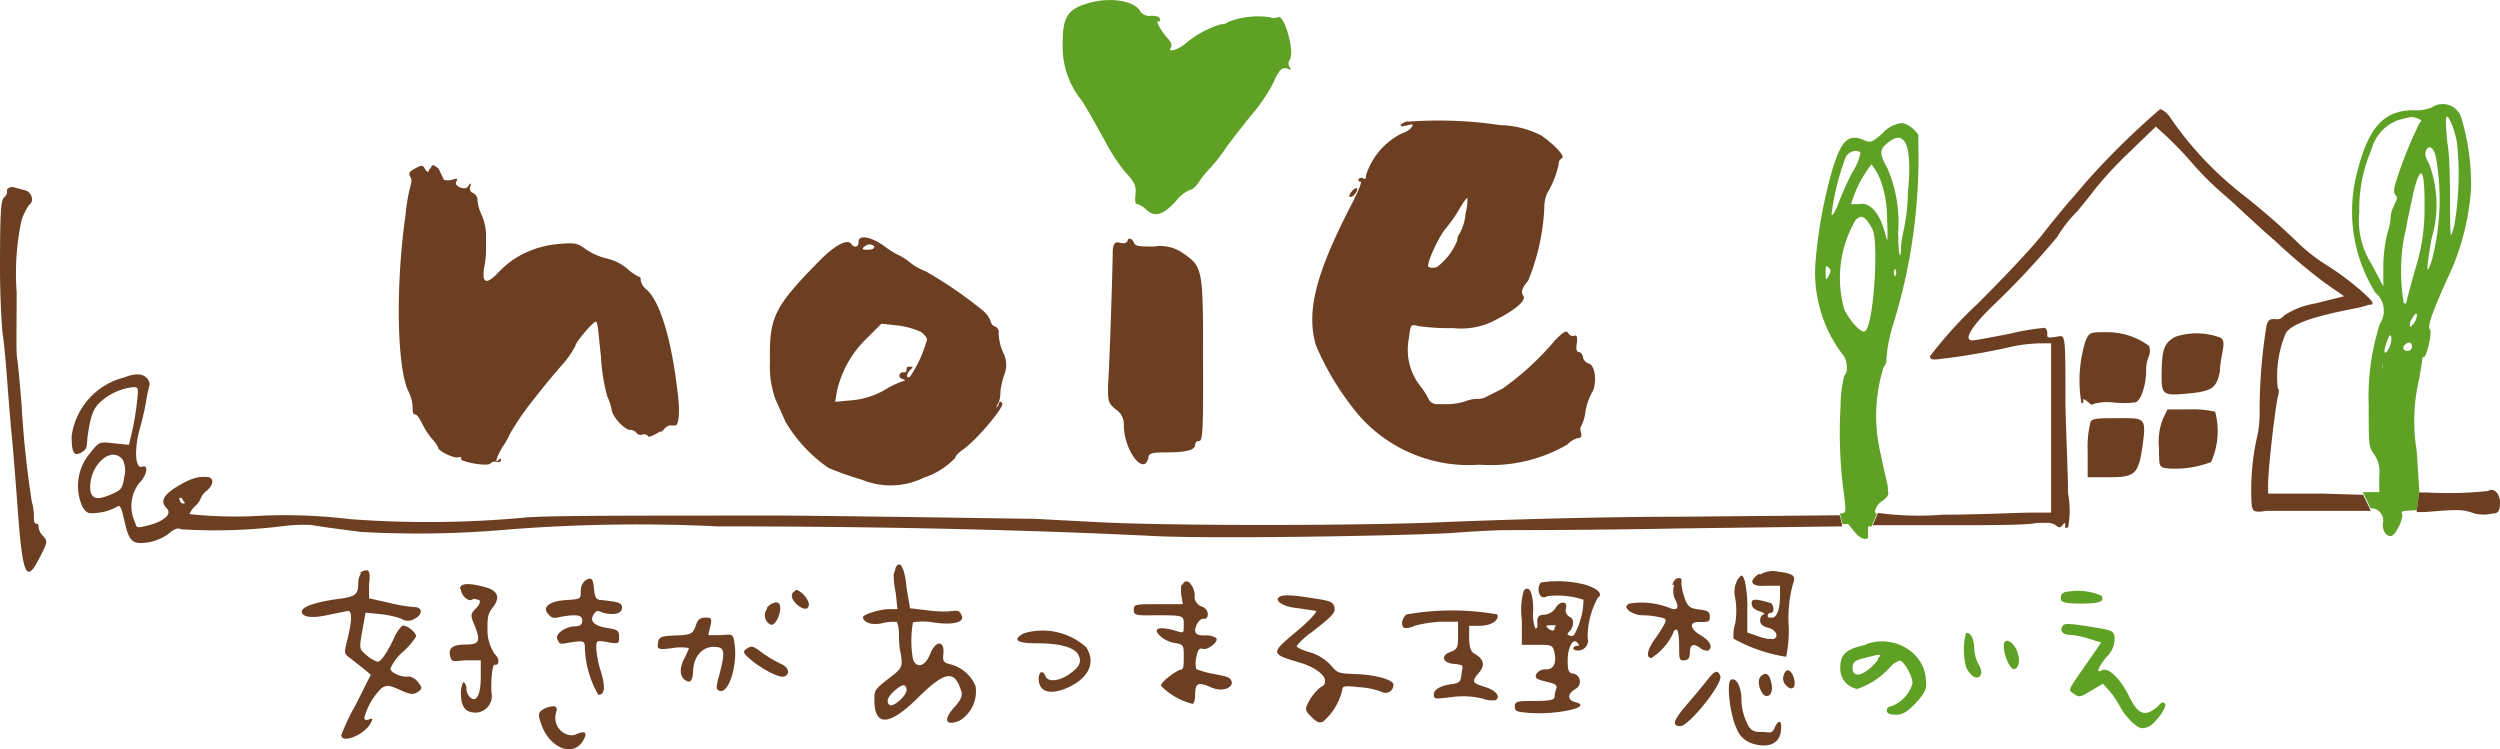 <svg id="logo-noie" data-name="logo-noie" xmlns="http://www.w3.org/2000/svg" viewBox="0 0 85.49 25.62"><defs><style>.cls-1{fill:#5fa124;}.cls-2{fill:#6d3f22;}</style></defs><title>noie</title><path class="cls-1" d="M37.11.14c-.62.2-.78.49-.77,1.38A2.9,2.9,0,0,0,37,3.45c.22.35.58,1,.78,1.36a6.17,6.17,0,0,0,.72,1.1c.3.32.36.45.33.73s0,.34.07.34a.8.8,0,0,1,.31.2c.28.26.57.17,1-.3a1.19,1.19,0,0,1,.49-.39c.07,0,.21-.12.3-.27a3.7,3.7,0,0,1,.37-.46,5,5,0,0,0,.54-.69c.19-.26.58-.76.87-1.12a6,6,0,0,0,.74-1.07c.21-.49.32-.6.51-.53s.1,0,.07-.06a.21.21,0,0,1,0-.24c.19-.24-.18-1.59-.4-1.46a.35.35,0,0,1-.27,0A2.82,2.82,0,0,0,42,.75a.39.39,0,0,1-.25.08,3.34,3.34,0,0,0-1.2.65c-.26.22-.62.33-.52.16s-.08-.28-.24-.5-.25-.41-.19-.41.09,0,.06-.09-.17-.1-.3-.1A.38.38,0,0,1,39,.4C38.8,0,37.89-.12,37.11.14Z"/><path class="cls-1" d="M84.16,4a.67.67,0,0,0-1-.33,1.36,1.36,0,0,1-.63.1c-1,0-1.54.57-1.93,2.14a5.24,5.24,0,0,0,.63,4.1.81.81,0,0,1,.15,1.07v0l.15.29-.15-.29A8.21,8.21,0,0,0,81,13.85c0,1.34,0,1.42.16,1.65a1.06,1.06,0,0,1,.2.78v.55H80.8c.09.19.18.36.26.55a.42.42,0,0,1,.42.54c0,.22.09.41.27.41s.46-.65.39-.77.19-.08.51-.12l.08-.66h0l-.09-1.38a6.12,6.12,0,0,1,.06-2.32c.07-.35.12-.69.13-.76s0-.12.07-.12.29-.82.19-.94.16-.77.77-2.1a8.61,8.61,0,0,0,.64-2.69A8,8,0,0,0,84.16,4ZM81.47,12.6c0,.08,0,.06,0-.06s0-.16,0-.13S81.5,12.53,81.47,12.6Zm.23-.71c-.16.31-.22.18-.08-.2.08-.23.13-.28.15-.17A.64.64,0,0,1,81.7,11.89Zm.15-4.82a.86.86,0,0,0-.1.36,1.89,1.89,0,0,1-.1.5A5,5,0,0,0,81.5,9.1l0,.69L81.08,9a2.76,2.76,0,0,1-.4-1.75,5,5,0,0,1,.36-2l.11-.3A1.45,1.45,0,0,1,82,4.11c.48-.13.48-.13.67-.06s.12.1.06.17a14.82,14.82,0,0,0-.8,2c-.08.26-.08.39,0,.47S81.94,6.85,81.85,7.07ZM82.33,12c-.15,0-.2-.11-.08-.22s.23-.08.23.08A.15.15,0,0,1,82.33,12Zm.25-1c-.07.11-.14.19-.17.16a.35.35,0,0,1,.07-.26c.06-.12.14-.2.16-.17S82.64,10.9,82.58,11Zm.33-3.93a6.74,6.74,0,0,1-.32,2.14c-.17.61-.31,1.13-.31,1.16s0,0-.08,0a6.65,6.65,0,0,1,0-2.21c.06-.24.11-.5.12-.58s.11-.51.21-1C82.78,5.57,82.92,5.73,82.91,7.09Zm.24,1.85c-.19.6-.18.26,0-.76a4,4,0,0,0-.09-2.57c-.14-.24-.15-.35-.08-.48s.23-.12.32.27A8.31,8.31,0,0,1,83.15,8.94Zm.77-1.19c-.13.48-.13.47-.14-.74,0-.67,0-1.62-.09-2.11-.09-.94-.06-1.1.14-.66a3.18,3.18,0,0,1,.19.67A10.31,10.31,0,0,1,83.92,7.75Z"/><path class="cls-1" d="M65.6,4.94c0-.11,0-.25,0-.31s-.31-.42-.58-.42a1.07,1.07,0,0,0-.65.35c-.33.3-.41.33-.61.24-.56-.25-.79,0-1.1,1A16.39,16.39,0,0,0,62.08,9,4.64,4.64,0,0,0,63,12.11c.16.13.22.64.07.72a4.43,4.43,0,0,0-.13,1.06A15.6,15.6,0,0,0,63.07,17c.06.53.06.55-.15.56l.08.36h.2l.21.26c.18.23.38.3.47.21l0-.11s0-.05,0-.07V18h.12l.18-.42a.11.11,0,0,1-.06-.11.55.55,0,0,1,.25-.34h0c.17-.12.23-.22.19-.33a.34.34,0,0,1,0-.08c0-.18-.15-.66-.24-1.16a5.6,5.6,0,0,1,.09-3,.42.42,0,0,0,.1-.3,5.09,5.09,0,0,1,.24-1.2A19.22,19.22,0,0,0,65.6,4.94Zm-3.07,4.5c-.09.16-.1.15-.1-.11s0-.26.1-.18S62.6,9.31,62.53,9.44Zm2-4.54c.29-.23.45-.25.59-.07s.23.71.12,1.78c0,.59-.12,1.17-.15,1.3S65,8.35,65,8.6s-.09.2-.09-.68a4.63,4.63,0,0,0-.38-2.19C64.27,5.27,64.27,5.1,64.54,4.9ZM62.63,7.34a8.46,8.46,0,0,1,.5-2c.12-.17.37-.24.49-.12a1.82,1.82,0,0,1-.27.66A9.94,9.94,0,0,0,62.85,7C62.75,7.24,62.66,7.4,62.63,7.34Zm1.12,4c-.16,0-.48-.36-.68-.75a3.93,3.93,0,0,1,.38-3.06c.2-.22.35-.13.58.31S64.06,11.33,63.75,11.33Zm.69-3.44c-.18-.64-.51-1-.87-.92-.15,0-.27,0-.27,0A4,4,0,0,1,64,5.62a2.15,2.15,0,0,1,.29.5,3.73,3.73,0,0,1,.24,1.34C64.56,8.35,64.56,8.35,64.44,7.89Zm.38,1.32a.2.2,0,0,1,0,.19q0,.12-.06-.06C64.77,9.24,64.79,9.18,64.82,9.21Z"/><path class="cls-2" d="M14.68,5.77c0,.13-.08.14-.15,0s-.13-.12-.35,0S14,5.93,14,6a.31.31,0,0,1,.06.27,6,6,0,0,0-.19,1.06c-.35,2.43-.3,5.3.11,6.08a1.33,1.33,0,0,1,.13.51c0,.13,0,.25.08.25s.17.17.27.36a2.42,2.42,0,0,0,.36.53.82.82,0,0,1,.17.26c0,.1.51.35.66.32s.12,0,.12.07.87.26,1,.14a.21.21,0,0,1,.23-.05c.07,0,.13,0,.13-.06s0-.09-.09,0-.12,0,.14-.45a2.32,2.32,0,0,0,.25-.44,9.37,9.37,0,0,1,.73-1.08l.34-.43c.14-.18.45-.55.71-.85a3.18,3.18,0,0,0,.46-.65c0-.13.66-.9.72-.84s.09.57.16,1.2a6.44,6.44,0,0,0,.22,1.37,1.74,1.74,0,0,1,.14.4c0,.26.45.73.63.73a.28.28,0,0,1,.23.11.18.18,0,0,0,.2.05.18.18,0,0,1,.19.05c0,.06.13,0,.25-.06s.19-.13.19-.08,0,0,.09-.07a.42.42,0,0,1,.19-.15l.2,0c.14,0,.18-.45.09-1.15-.21-1.81-.6-3.08-1.05-3.49a.56.56,0,0,1-.21-.31c0-.07,0-.14-.07-.14a1.7,1.7,0,0,1-.4-.28,1.65,1.65,0,0,0-.69-.34,2.23,2.23,0,0,1-.71-.31c-.29-.22-.38-.24-1-.18a3.26,3.26,0,0,0-1.55.57,3.75,3.75,0,0,0-.48.43c-.39.4-.54.33-.45-.22a2.84,2.84,0,0,0,.06-.54c0-.09,0-.34,0-.56a1.71,1.71,0,0,0-.15-.68,1.47,1.47,0,0,1-.14-.49.28.28,0,0,0-.15-.26.16.16,0,0,1-.1-.22c.05-.13,0-.14-.08,0s-.48,0-.4-.16,0-.11-.15-.07-.24,0-.27,0L15,5.77c-.2-.16-.22-.16-.28,0Z"/><path class="cls-2" d="M48.11,4.15c-.28.1-.29.22,0,.14s.19,0,.16.06-.16.16-.33.21A2.42,2.42,0,0,0,46.71,6c0,.08,0,.14-.08.11a.12.12,0,0,0-.16,0,.06.06,0,0,0,.06.1c.06,0-.12.42-.39.93C45,9.37,44.66,10.66,45,11.81a9.49,9.49,0,0,0,1.51,2.44,5,5,0,0,0,4.09,1.64,5.21,5.21,0,0,0,3-.69.7.7,0,0,1,.37-.22c.1,0,.13-.06.09-.2s0-.19,0-.19.12-.21.15-.47a2.08,2.08,0,0,1,.22-.68c.19-.28.13-.93-.08-1a.31.31,0,0,1-.22-.22c0-.11-.1-.19-.16-.19s-.08-.12-.05-.3,0-.29-.08-.25a.17.17,0,0,1-.21-.09c-.07-.1-.16-.05-.44.23a9.69,9.69,0,0,1-1.81,1.67l-.52.26a.58.58,0,0,1-.31.09,1.06,1.06,0,0,0-.43.08,2.13,2.13,0,0,1-.57.1l-.42,0a.31.31,0,0,1-.28-.18,2.71,2.71,0,0,0-.29-.45,2,2,0,0,1-.39-1.57c.07-.54.07-.54.33-.47a7.47,7.47,0,0,0,1.19.07,2.5,2.5,0,0,0,1.51-.31c.64-.33,1-.64.89-.8s0-.3.17-.52a7.49,7.49,0,0,0,.55-2.49,1.24,1.24,0,0,1,.09-.48,3.2,3.2,0,0,0,.4-1,.22.22,0,0,1,.11-.21c.13-.05-.22-.43-.69-.77a3.22,3.22,0,0,0-1.41-.36,14.19,14.19,0,0,0-3.15-.12Zm2,3.22a1.65,1.65,0,0,1-.2.62.41.41,0,0,0-.08.24,2.12,2.12,0,0,1-.69.9.4.4,0,0,1-.29,0c-.1-.07.36-1.07.6-1.33a4.85,4.85,0,0,0,.43-.61c.15-.26.28-.44.3-.42a2,2,0,0,1-.07.56Z"/><path class="cls-2" d="M46.23,6.54c-.07.08-.11.17-.08.19s.11,0,.18-.09.1-.18.08-.2-.11,0-.18.1Z"/><path class="cls-2" d="M29.36,8.29c0,.16-.15.2-.25.05s-.46-.05-1.06.55c-1.57,1.59-1.75,1.95-1.72,3.45a3.32,3.32,0,0,0,.19,1.32l.34.76A5,5,0,0,0,28.33,16a10.41,10.41,0,0,0,1.16.41,2.56,2.56,0,0,0,2.11-.08,2.51,2.51,0,0,0,1.07-.68c0-.06.11-.17.25-.27.44-.29,1.46-1.49,1.35-1.6s-.09,0-.14.09-.09.1,0-.07.07-.33.09-.48a2.61,2.61,0,0,1,.14-.55.91.91,0,0,0-.07-.74,1.84,1.84,0,0,1-.14-.63.21.21,0,0,0-.11-.23.22.22,0,0,1-.16-.17.86.86,0,0,0-.27-.38,14.4,14.4,0,0,0-1.95-1.34A2,2,0,0,1,31.15,9a2,2,0,0,0-.45-.29,3.17,3.17,0,0,1-.47-.3c-.45-.32-.87-.39-.87-.15Zm.54.15c0,.05-.07.1-.22.1s-.24,0-.13-.1.27-.12.35,0Zm1.58,2.9c.11.08.22.2.22.27a4.22,4.22,0,0,1-.58,1.27c-.14.08-.14-.08,0-.22s.09-.12,0-.12-.12,0-.12.1-.06.09-.14.09-.19.17,0,.23,0,.07-.08.11a3.39,3.39,0,0,0-.39.18,2.72,2.72,0,0,1-1.29.44l-.54.05.06-.36a3.59,3.59,0,0,1,1-1.79l.52-.52.55.06a2.72,2.72,0,0,1,.78.21Z"/><path class="cls-2" d="M38.53,8.25c0,.06-.1.09-.24.05s-.24,0-.24.36-.1,3.7-.16,4.52c0,.55,0,.59.25.81a.6.6,0,0,1,.29.54c0,.86.68,1.77.84,1.13,0-.16.13-.19.6-.19.7,0,1-.08,1-.26a.13.13,0,0,1,.14-.13c.12,0,.14-.42.13-2.76,0-3.1,0-3.19-.67-3.65a1.33,1.33,0,0,0-1-.24c-.49,0-.65,0-.7-.14s-.22-.2-.22,0Z"/><path class="cls-2" d="M85.08,16.79a12.82,12.82,0,0,1-2.09.05h-.27l-.08.67.29,0c1.19-.1,1.29-.09,1.69.05a1.37,1.37,0,0,0,.62,0c.21,0,.25-.12.25-.39S85.29,16.66,85.08,16.79Z"/><path class="cls-2" d="M62.9,17.62l-5.5.05c-2.9,0-6.48.12-7.95.18-2.64.13-9.58.14-12,0l-2.1-.11c-.51,0-4.33-.07-8.48-.11-5.69,0-7.87,0-8.83.06a36,36,0,0,1-6.1.06,18.12,18.12,0,0,0-3.09-.11,14.58,14.58,0,0,1-2.37-.06.76.76,0,0,1,.2-.28.69.69,0,0,0,.19-.27.6.6,0,0,1,.2-.25c.26-.22.25-.46,0-.47s-.47,0-1,.32-.58.54-.37.75-.14.46-.61.58-.4.09-.49-.14a1.29,1.29,0,0,1,.16-1.3c.26-.25.34-.65.1-.56s-.27-.6-.09-1.26c.09-.31.19-.74.23-1s.09-.45.11-.52S5.1,13,5,12.91s-.28-.19-.76,0a2.4,2.4,0,0,0-1.79,2c0,.58.08.7.32.57s.19-.24.22-.51c.1-.73.19-1,.45-1.23a2,2,0,0,1,1.1-.5c.2,0,.2,0,.14.55a9.85,9.85,0,0,1-.17,1l-.1.42-.51-.05c-.51-.06-.51-.06-.84.36a1.73,1.73,0,0,0-.24,1.81c.15.24.2.25.65.19A1.87,1.87,0,0,0,4,17.33c.09-.08.15,0,.24.42.17.77.27.87.81.8a1.69,1.69,0,0,0,.72-.3c.19-.17.32-.21.43-.15A18.71,18.71,0,0,0,9.61,18a6,6,0,0,1,1-.05l.6.09,1.13.15a34.8,34.8,0,0,0,5-.08A56.48,56.48,0,0,1,24.53,18c5.61,0,10.71.12,14.92.33,2,.1,8.22,0,10.14-.1.78-.06,1.6-.1,1.8-.1s2.93,0,6.08-.06L63,18l-.08-.36ZM4.25,16.3c-.06.41-.1.46-.48.62s-.62.18-.68-.14C3,16,3.76,15.2,4.19,15.71A.82.82,0,0,1,4.25,16.3Zm2,.92s-.06,0-.1-.1,0-.1,0-.1a.11.11,0,0,1,.11.1C6.34,17.19,6.32,17.22,6.29,17.22Z"/><path class="cls-2" d="M.24,6.48c0,.06,0,.1,0,.1s0,.08-.1.17S0,7.12,0,9.14c0,1.22.08,2.28.1,2.35s.09.78.15,1.58.13,1.62.15,1.81.11,1.23.19,2.32c.18,2.53.3,2.8.78,1.84.26-.5.26-.55.11-.7a.57.57,0,0,1-.16-.29c0-.08,0-.14-.07-.14s-.09-.08-.09-.18,0-.34-.07-.56a33.11,33.11,0,0,1-.35-3.31c-.06-.75-.13-1.5-.16-1.65S.57,11.05.57,10A8.77,8.77,0,0,1,.73,7.56,2,2,0,0,1,1,7c.18-.11.09-.42-.13-.49l-.38-.1a.22.22,0,0,0-.23.05Z"/><path class="cls-2" d="M79.43,16.88H77.56v-.29c0-.61.25-2.68.33-3s0-.3,0-.32a3.8,3.8,0,0,1,.28-1.89c.23-.31.9-.55,2.34-.83a3.87,3.87,0,0,0,.5-.13h0c.08,0,.12,0,.12-.06s-.15-.2-.37-.4h0a9.6,9.6,0,0,0-1.24-.92,5.93,5.93,0,0,1-.93-.73,23.69,23.69,0,0,0-1.93-1.68A11.79,11.79,0,0,1,74.2,4a.7.7,0,0,0-.33-.27,26.16,26.16,0,0,0-2.61,2.58c-.18.22-.43.5-.55.64s-.51.61-.87,1.07-1.37,1.53-2.25,2.4A14.37,14.37,0,0,0,66,12.18c0,.11.07.13.32.1a23.42,23.42,0,0,0,2.36-.4,5.22,5.22,0,0,1,1.12-.14l.34,0v5.79l-.3,0h0l-.41,0c-.4,0-1.75.07-3,.07a10.26,10.26,0,0,1-2.21-.06l-.18.42,2.52,0c1.45,0,2.84,0,3.1-.08H70a.54.54,0,0,1,.3.08c.11.1.16.09.23,0s.09-.11.09,0,0,.1.1.08a3.12,3.12,0,0,0,0-1.16c0-.6-.07-2-.09-3.09,0-2.54,0-2.32-.33-2.27s-.29,0-.29-.11a.23.23,0,0,0-.08-.2,7.88,7.88,0,0,0-1.19.2c-.62.12-1.2.23-1.29.23-.31,0-.07-.43.64-1.13A28.16,28.16,0,0,0,70.35,8.1,4.52,4.52,0,0,1,71,7.26c.14-.15.41-.49.6-.74a12.8,12.8,0,0,1,1.23-1.33l.89-.86.31.28a12,12,0,0,1,.9.93A10.63,10.63,0,0,0,76.1,6.7c.32.27,1.07,1,1.68,1.52a20.16,20.16,0,0,0,1.73,1.46l.65.45-1,.25a2.7,2.7,0,0,0-1.07.42.27.27,0,0,1-.29.11c-.15,0-.22,0-.29.2a18.2,18.2,0,0,0-.24,3,3.7,3.7,0,0,1-.1.89A8.31,8.31,0,0,0,77,17.3c.05.2.1.23.5.17h.21c.35,0,.94,0,1.5,0s1.46,0,1.69,0l.17,0c-.08-.19-.17-.36-.26-.55Z"/><path class="cls-2" d="M72,11.36c-.53,0-.56,0-.69.32a4.54,4.54,0,0,0-.15,2c0,.13.08.15.08.05s0-.11.14,0,.16.14.19.09a1.74,1.74,0,0,1,.67-.06,3.4,3.4,0,0,0,.78,0c.19-.05.37-.59.37-1.09a1.22,1.22,0,0,1,.1-.51.49.49,0,0,0,0-.33A2.41,2.41,0,0,0,72,11.36Z"/><path class="cls-2" d="M75.85,11.52a2.29,2.29,0,0,0-1.47,0c-.36.2-.45.41-.46,1.19s0,.83.87.75,1-.19,1.12-.75c0-.24.08-.6.11-.8S76.05,11.57,75.85,11.52Z"/><path class="cls-2" d="M74.87,14h-.75l-.16.33a2.14,2.14,0,0,0-.13,1c0,.65,0,.65.32.69a3.43,3.43,0,0,0,1.46-.22,2.58,2.58,0,0,0,.14-1.72A3.4,3.4,0,0,0,74.87,14Z"/><path class="cls-2" d="M72.35,14.3c-.49,0-.8,0-.86.12a3.51,3.51,0,0,0-.1,1l0,.9.74,0c.89,0,1-.11,1.14-1.1S73.32,14.3,72.35,14.3Z"/><path class="cls-1" d="M70.74,20.23c-.19,0-.27.09-.27.22s.08.19.69.19.83-.06.7-.27a2,2,0,0,0-1.12-.14Z"/><path class="cls-1" d="M70.53,21.41c-.1.16,0,.3.26.3a2.88,2.88,0,0,1,.64.13l.42.13-.3.44c-.89,1.28-.84,1.16-.64,1.31s.24.11.6-.1l.4-.24.2.22a2.76,2.76,0,0,1,.35.5,2.48,2.48,0,0,0,.43.58c.25.23.34.26.56.18s.69-.69.58-.8-.17.05-.33.17c-.38.28-.6.18-.9-.43s-.72-1-.92-.88-.16-.07.16-.46a.85.85,0,0,0,.27-.63c0-.23-.09-.27-.47-.34-1.08-.18-1.25-.19-1.31-.08Z"/><path class="cls-1" d="M63.81,22.05c-.68.14-.88.32-.88.79a.7.7,0,0,0,.58.72,2.63,2.63,0,0,0,1.1-.72.81.81,0,0,1,.35-.25c.14,0,.44.52.44.78a1.2,1.2,0,0,1-.72.78.15.15,0,0,0-.16.14c0,.11.11.15.32.15s.39-.09.68-.41.38-.47.34-.76a1.32,1.32,0,0,0-.52-1,1.59,1.59,0,0,0-1.53-.24Zm.41.51c-.42.53-.87.68-.87.28,0-.19.07-.25.38-.33.58-.16.65-.15.49,0Z"/><path class="cls-1" d="M67.22,21.68a2.36,2.36,0,0,0,0,1.09.81.81,0,0,0,.24.35c.26.16.39-.11.2-.4a1.26,1.26,0,0,1-.15-.57c0-.33-.17-.6-.31-.47Z"/><path class="cls-1" d="M68.52,22.09c0,.32.21.79.35.79s.25-.28.1-.63-.45-.47-.45-.16Z"/><path class="cls-2" d="M30.63,19.45a.71.71,0,0,0-.07.21s0,.3.07.61l.06.56h-.28c-.32,0-.9.18-.9.28s.17.29.62.21a1.52,1.52,0,0,1,.54-.05,1,1,0,0,1,.07.36c0,.17,0,.51.07.76.05.44.05.45-.43.82s-.48.41-.48.72c0,.93.51.9,1.49-.07s1.26-.92,1.48-.23c.05.15,0,.3-.25.57-.38.43-.28.64.2.44a1.17,1.17,0,0,0,.54-1.18,1.27,1.27,0,0,0-.85-.74c-.24-.06-.28-.1-.25-.36.05-.46-.26-.48-.45,0s-.49.48-.59.18a3.62,3.62,0,0,1,0-1.26,2.16,2.16,0,0,1,.67,0c.69.11,1.09,0,1-.22s-.14-.18-.51-.15a4.68,4.68,0,0,1-.75-.05l-.51-.06L31,20.1c-.06-.71-.24-1-.39-.65ZM31,23.6c0,.19-.45.59-.57.51s-.12-.24.16-.49.41-.24.41,0Z"/><path class="cls-2" d="M12.36,19.58a.65.65,0,0,0-.11.37c0,.38-.1.46-.68.53-.8.11-1.28.28-1.25.45s.33.23.94.09l.64-.13c.14,0,.14.31,0,.89s-.15.56.08.73l.47.37.23.19-.5,1a7.57,7.57,0,0,0-.51,1.07c0,.3.78,0,1-.4.09-.17.08-.19-.05-.14s-.16,0-.16-.06a2.21,2.21,0,0,1,.58-1c.17-.12.26-.12.63.05s.47.17.62.07.16-.14,0-.34a.52.52,0,0,0-.3-.19c-.23.05-.64-.12-.64-.27a1.69,1.69,0,0,1,.44-.58,2.29,2.29,0,0,0,.44-.52c0-.15-.37-.42-.48-.36a1.36,1.36,0,0,0-.28.43c-.26.54-.45.8-.56.8a1.12,1.12,0,0,1-.37-.22c-.26-.22-.26-.22-.15-.84l.11-.62L13,21a3.12,3.12,0,0,1,.73.16.39.39,0,0,0,.44,0c.28-.12.3-.4,0-.4a5.42,5.42,0,0,1-.88-.15l-.67-.15,0-.48c.05-.38,0-.48-.08-.48a.46.46,0,0,0-.26.11Z"/><path class="cls-2" d="M60.14,19.63c-.37.26-.26.44.26.4l.47,0,0,.33c0,.5-.12.76-.27.76s-.15,0-.15-.08a.09.09,0,0,1,.1-.08c.14,0,.11-.29,0-.34-.52-.15-.65-.15-.65,0s.09.22.26.28.21.1.15.11-.12.09-.12.21.08.2.29.25.39.29.17.38a1.2,1.2,0,0,1-.52-.09l-.38-.13,0-.75a4.22,4.22,0,0,0-.08-1c-.09-.25-.11-.25-.25-.06a.86.86,0,0,0-.08.64,2.66,2.66,0,0,1,0,.85,1.42,1.42,0,0,0-.06.53,5.42,5.42,0,0,0,1.8.62,4.58,4.58,0,0,0,.09-1,4.4,4.4,0,0,1,.15-1.52c.1-.24,0-.33-.5-.39a.81.81,0,0,0-.61.09Z"/><path class="cls-2" d="M20,19.86a.48.48,0,0,0-.14.36c0,.26,0,.27-.51.3s-.82.22-.62.46.25.13.65.08.53,0,.53.15-.06.21-.28.21-.66.22-.57.44.13.15.5.1.44-.05.44.17a3.41,3.41,0,0,0,.46,1.63c.22,0,.25-.25.09-.79a3.39,3.39,0,0,1-.16-.8c0-.27,0-.28.39-.21s.39.05.39-.18-.06-.25-.43-.31-.59-.21-.45-.44.19-.11.39-.06c.36.07.59,0,.59-.19s-.19-.2-.68-.26c-.21,0-.25-.09-.28-.4s-.07-.42-.31-.26Z"/><path class="cls-2" d="M57.25,20a.77.77,0,0,0,0,.43c.18.33.14.45-.1.38a2.66,2.66,0,0,0-1.44-.17c-.13.09-.13.12,0,.25a.81.81,0,0,0,.45.15,2.81,2.81,0,0,1,.56.06c.27.05.28.08.18.27a5.26,5.26,0,0,1-.33.51c-.24.34-.29.62-.1.62a2,2,0,0,0,.75-.86.12.12,0,0,1,.11-.11c.05,0,.09.24.09.54,0,.46,0,.53.18.51s.18-.13.19-.31.08-.31.35-.11a.4.4,0,0,0,.27.09c.18-.11.07-.34-.26-.53s-.45-.47,0-.45c.26,0,.32,0,.32-.18s-.08-.21-.38-.25-.39-.08-.51-.48a1.38,1.38,0,0,1-.08-.51c0-.05,0-.08-.1-.08s-.18.1-.21.23Z"/><path class="cls-2" d="M40.4,20a1.26,1.26,0,0,0,0,.39l.05.27h-.83c-.79,0-.85,0-.85.19s.06.2.71.19c1,0,1,0,1,.31s0,.3-.21.24c-.38-.12-.66-.14-.71-.05s.23.38.58.44.34.08.34.49c0,.25,0,.43-.1.43s-.68.4-.68.55a2.3,2.3,0,0,0,1.08.62c.05,0,.09-.15.09-.34,0-.37.11-.42.53-.23s.76,0,.72-.18-.21-.19-.59-.27a2.94,2.94,0,0,1-.62-.17.76.76,0,0,1,0-.4c.05-.27.1-.33.24-.29s.53-.23.44-.37a.6.6,0,0,0-.39-.09c-.25,0-.33-.05-.33-.18s.14-.42.3-.39.21-.3-.05-.41a.39.39,0,0,1-.27-.29.66.66,0,0,0-.12-.47c-.1-.15-.23-.14-.29,0Z"/><path class="cls-2" d="M52.69,19.92a.39.39,0,0,0,0,.47.18.18,0,0,0,.21,0,2.78,2.78,0,0,1,1.25.12,2.57,2.57,0,0,1-.32,1.2.15.15,0,0,1-.2,0c-.06,0,0-.09.06-.14s.2-.35,0-.47a.25.25,0,0,1-.14-.3c.07-.26-.22-.26-.36,0a.53.53,0,0,1-.36.22c-.21,0-.27.08-.26.25s0,.22-.07.22a1.39,1.39,0,0,1-.07-.61c0-.61-.13-.88-.32-.69a2.41,2.41,0,0,0-.07,1l0,.86h.53c.49,0,.53,0,.59.29s0,.55-.29.55a.37.37,0,0,0-.33.15c-.07.16,0,.19.41.29.23.05.31.11.27.21a1.07,1.07,0,0,0-.06.29c0,.1-.15.14-.68.14s-.68,0-.68.18.08.19.4.22c1,.1,2.32-.2,1.67-.36-.28-.08-.28-.27,0-.45a.28.28,0,0,0-.09-.53c-.14,0-.18-.15-.17-.51s.17-.71.32-.55,0,.09-.07.13-.09.09,0,.13a.34.34,0,0,0,.43-.42,2.81,2.81,0,0,1,.35-1.37c.19-.12,0-.31-.41-.44a3.74,3.74,0,0,0-1.6-.07Zm.47,1.59c0,.06-.11.07-.19,0s-.18-.13.06-.13.17,0,.13.09Z"/><path class="cls-2" d="M15.76,20.14c0,.21.24.44.37.37s.14,0,.22,0,.1.12-.07.29-.21.22-.07.54c.24.58.19.7-.27.7s-.61.12-.55.38.12.18.54.16l.51,0v.58c0,.61-.16.89-.37.68a.45.45,0,0,1-.12-.29.27.27,0,0,0-.1-.23s-.09.12-.09.38.05.48.2.59a.57.57,0,0,0,.86-.5c-.05-.29,0-1.11.1-1.06s.22-.16,0-.36a1.45,1.45,0,0,1-.25-.78c0-.48,0-.59.19-.83s.26-.54-.26-.68-.87-.16-.87.06Z"/><path class="cls-2" d="M27.19,20.21c-.17.07-.15.27.06.46s.41.2.41,0-.33-.54-.47-.49Z"/><path class="cls-2" d="M43.71,20.43c-.1.15.22.33.69.37l.6.09c.07,0-.2.32-.66.7-.9.75-.9.77.08,1.06.5.14.89.42.89.62s-.09.17-.2.27a1.71,1.71,0,0,0-.36.46c-.13.26-.13.29.09.51s.29.21.4.17a2.07,2.07,0,0,0,.66-1.08c0-.14.07-.16.59-.1a2.52,2.52,0,0,1,.76.16.27.27,0,0,0,.4-.25c0-.17-.64-.34-1.3-.36s-.62-.06-.86-.32a1.55,1.55,0,0,0-.72-.43c-.24-.07-.43-.16-.43-.21a2.36,2.36,0,0,1,.5-.46c.75-.58.84-.69.79-.88s-.21-.21-.71-.29c-.81-.13-1.14-.14-1.21,0Z"/><path class="cls-2" d="M26.23,20.82a.36.36,0,0,0,.12.54c.14.05.33-.28.33-.58s-.32-.17-.45,0Z"/><path class="cls-2" d="M48.11,21c-.16.12-.22.36-.1.47a.57.57,0,0,0,.36-.07,4.37,4.37,0,0,1,.9-.14h.59v.46c0,.4,0,.48-.28.58s-.29.36.12.4.31.06.28.34-.07.32-.37.36-.58.16-.58.35.11.14.67.08a2.81,2.81,0,0,1,1,.06.89.89,0,0,0,.45.05c.18-.12,0-.34-.4-.46s-.44-.17-.18-.47.13-.5-.17-.67c-.1-.06-.16-.23-.16-.52v-.42h.36c.39,0,.68-.19.6-.39a8.89,8.89,0,0,0-3.09,0Z"/><path class="cls-2" d="M23.79,21.41c-.11.27-.16.3-.68.32s-.58.05-.61.26,0,.24.51.17a1.71,1.71,0,0,1,.55,0,3,3,0,0,1-.14.32c-.23.42-.17.75.13.83.08,0,.13-.08.15-.31,0-.54.31-.88.7-.88s.41.13.2.95c-.12.43-.12.51,0,.55.31.13.63-.86.52-1.6-.05-.34-.05-.34-.47-.3l-.43,0,.07-.3c.06-.27.05-.3-.16-.3s-.27.08-.34.28Z"/><path class="cls-2" d="M35,21.66c-.4.23-.23.34.51.34s1.24.14,1.37.4,0,.44-.34.67-.71.26-.79.05-.23-.17-.23.09c0,.46.4.57,1,.3s1-.77.63-1.37A2.23,2.23,0,0,0,35,21.66Z"/><path class="cls-2" d="M25.51,22.2c-.12.08-.09.15.2.39s.93.62,1.12.54.16-.31-.15-.44a4.14,4.14,0,0,1-.59-.35c-.36-.27-.38-.27-.58-.14Z"/><path class="cls-2" d="M61,23.08a.32.32,0,0,0,.08.36c.2.21.35.07.27-.23s-.27-.4-.35-.13Z"/><path class="cls-2" d="M58.37,23.27c-.13.17-.45.55-.7.84-.45.52-.51.72-.21.72s1.46-1.46,1.37-1.71-.22-.17-.46.15Z"/><path class="cls-2" d="M60.21,23.13c-.11.11-.08.38.06.58s.39.07.31-.33-.23-.39-.37-.25Z"/><path class="cls-2" d="M59.2,23.24c-.17.06-.05,1.18.18,1.66a.85.85,0,0,0,.59.54c.49.14.88,0,.93-.44s-.11-.36-.21-.12-.19.15-.43.15-.4,0-.54-.35a1.92,1.92,0,0,1-.17-.76c0-.43-.17-.75-.35-.68Z"/><path class="cls-2" d="M18.55,24.27c-.15.11-.15.17-.05.47.27.82,1.06,1.16,1.42.62.19-.3.11-.4-.22-.25s-.84-.23-.68-.76c.05-.15,0-.2-.12-.2a.86.86,0,0,0-.35.12Z"/></svg>